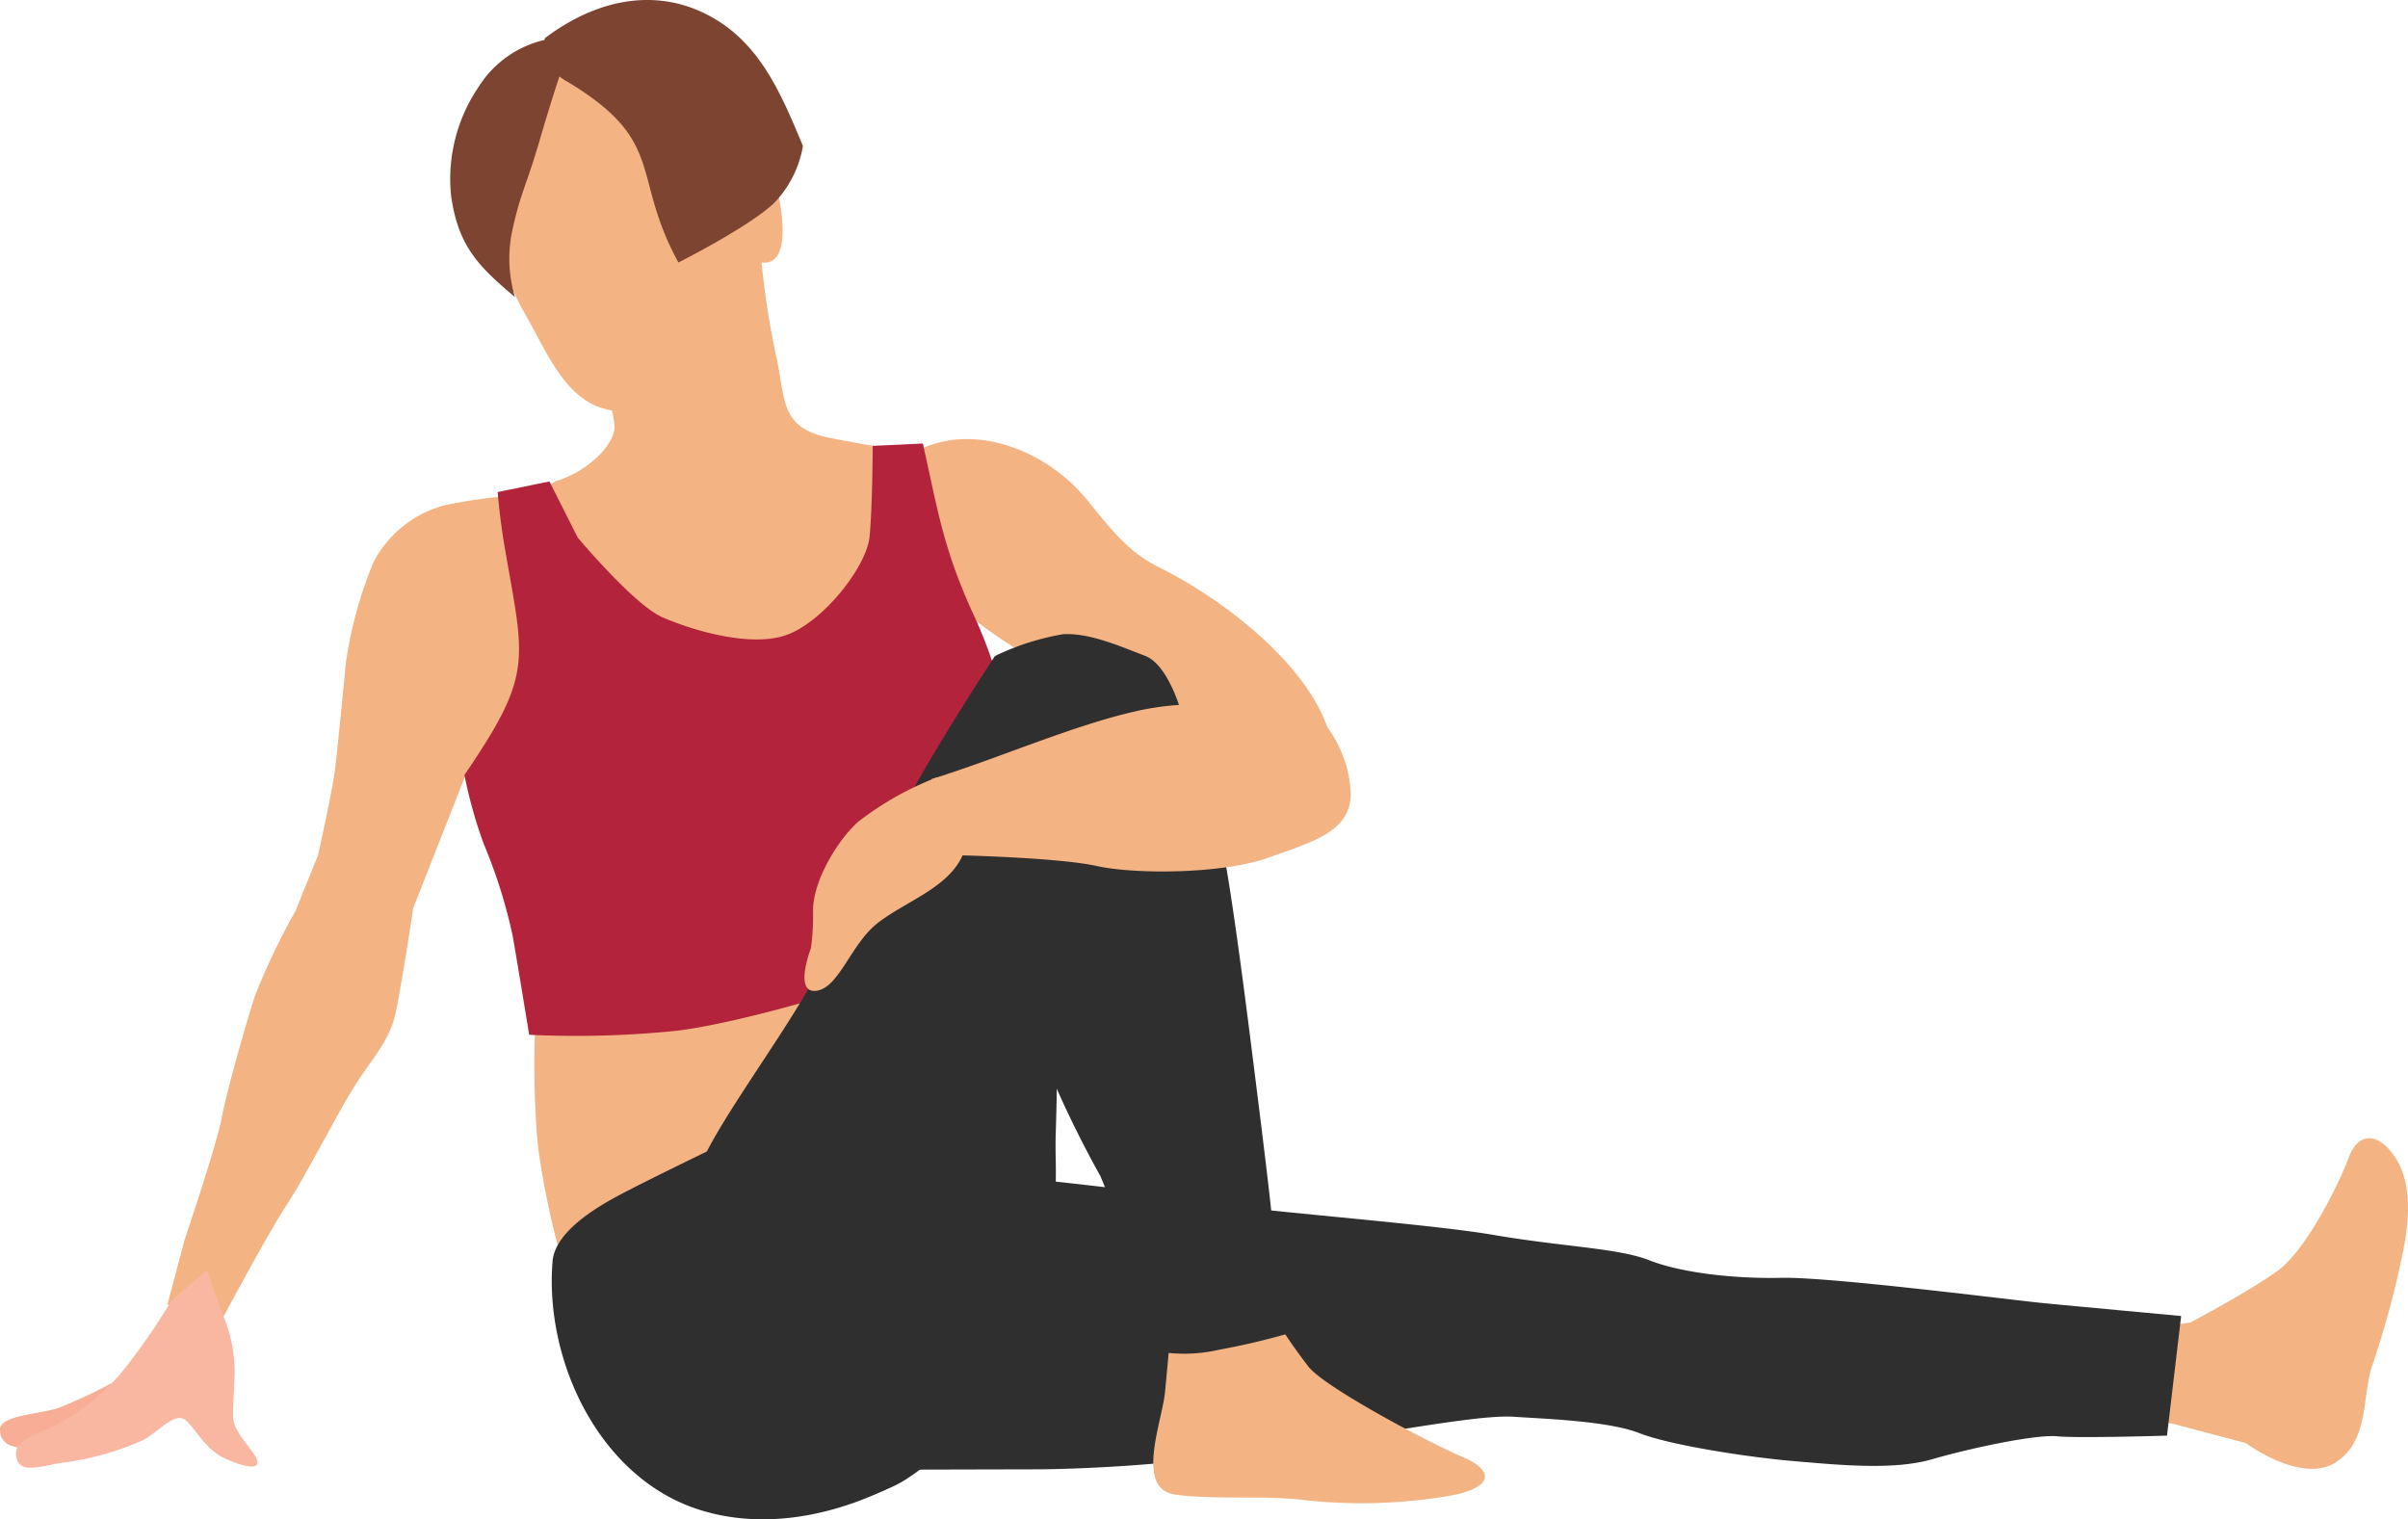 <svg xmlns="http://www.w3.org/2000/svg" width="213.423" height="134.655" viewBox="0 0 213.423 134.655">
  <g id="Half_Lord_of_the_Fishes_Pose_img" data-name="Half Lord of the Fishes Pose img" transform="translate(-798.827 -175.6)">
    <path id="Path_30051" data-name="Path 30051" d="M865.405,211.618s2.012,5.132,1.756,6.585-2.383,3.657-5.27,4.506a7.229,7.229,0,0,0-2.772,4.078s4.159,13.8,12.373,14.714,12.473.5,16.186-1.944,5.177-9.843,5.177-9.843l-.864-9.826s-3.528-.609-5.717-1.041c-4.313-.855-3.931-3.2-4.666-6.822a74.686,74.686,0,0,1-1.681-12.866l-1.157-4.318-6.9,7.418Z" transform="translate(-13.898 -4.435)" fill="#f4b382" fill-rule="evenodd"/>
    <path id="Path_30052" data-name="Path 30052" d="M858.126,182.547s-2.485,3.142-3,5.445-1.241,4.543-.482,7.233a39.128,39.128,0,0,0,3.178,8.625c2.709,4.567,4.42,10.407,11,9.009,2.335-.5,5.1-3.184,6.171-5.18s1.841-6.355,2.048-8.1-.373-3.361.633-5.747-1.109-10.085-1.109-10.085-6.151-4.191-7.587-3.747-3.657-.185-5.189.278S858.126,182.547,858.126,182.547Z" transform="translate(-12.79 -1.006)" fill="#f4b382" fill-rule="evenodd"/>
    <path id="Path_30053" data-name="Path 30053" d="M882.453,197.074c-.7,5.346,3.926,8.37,4.816,5.225.631-2.224-.573-6.349-.573-6.349Z" transform="translate(-19.26 -4.691)" fill="#f4b382" fill-rule="evenodd"/>
    <path id="Path_30054" data-name="Path 30054" d="M859.283,180.129a9.4,9.4,0,0,0-6.124,4.264,14.514,14.514,0,0,0-2.419,9.476c.6,4.618,2.5,6.426,5.677,9.108a11.818,11.818,0,0,1-.216-6.007c.74-3.349,1.182-3.726,2.392-7.86s1.891-6.063,1.891-6.063Z" transform="translate(-11.945 -1.044)" fill="#7c4431" fill-rule="evenodd"/>
    <path id="Path_30055" data-name="Path 30055" d="M861.579,178.98a3.708,3.708,0,0,0,1.956,3.837c8.9,5.34,5.618,8.277,9.878,16.049,0,0,6.307-3.186,8.47-5.267a9.541,9.541,0,0,0,2.564-5.069c-1.974-4.708-3.864-9.334-8.642-11.709C871.3,174.582,866.207,175.491,861.579,178.98Z" transform="translate(-14.456)" fill="#7c4431" fill-rule="evenodd"/>
    <path id="Path_30056" data-name="Path 30056" d="M811.48,334.045l-2.18.352a44.855,44.855,0,0,1-5.34,2.528c-1.759.562-5.132.633-5.132,1.9s1.054,1.758,3.092,1.622a39.867,39.867,0,0,0,6.677-1.759Z" transform="translate(0 -36.523)" fill="#f8ad96" fill-rule="evenodd"/>
    <path id="Path_30057" data-name="Path 30057" d="M848.554,232.729a41.333,41.333,0,0,0-5.855.818,10.007,10.007,0,0,0-6.321,5.038,36.8,36.8,0,0,0-2.461,9.015c-.233,2.456-.7,7.256-.935,9.247s-1.524,7.727-1.524,7.727l-1.99,4.92a60.682,60.682,0,0,0-3.629,7.612c-.819,2.576-2.459,8.311-2.927,10.775s-3.278,10.768-3.278,10.768l-1.523,5.741,4.918,1.168s3.865-7.262,5.619-9.95,3.983-7.143,5.739-10.071,3.4-4.334,3.982-7.142,1.522-9.134,1.522-9.134l4.786-12.163s6.225-4.509,6.575-7.317S849.842,236,849.842,236Z" transform="translate(-4.445 -13.169)" fill="#f4b382" fill-rule="evenodd"/>
    <path id="Path_30058" data-name="Path 30058" d="M817.6,321.9l-3.16,2.695a54.638,54.638,0,0,1-4.567,6.559,20.188,20.188,0,0,1-6.089,4.68c-1.756.822-3.41,1.246-3.059,2.724s2.25.633,4.43.353a25.313,25.313,0,0,0,6.818-1.968c1.266-.7,2.811-2.533,3.724-1.758s1.759,2.6,3.444,3.374,3.235,1.122,2.883.137-2.109-2.384-2.109-3.864.141-3.022.141-4.077a13.4,13.4,0,0,0-.773-4.215C818.8,325.336,817.6,321.9,817.6,321.9Z" transform="translate(-0.428 -33.722)" fill="#f9b7a2" fill-rule="evenodd"/>
    <path id="Path_30059" data-name="Path 30059" d="M902.61,229.871l2.094-2.97c4.9-2.054,10.862.47,14.207,4.436,1.521,1.806,3.536,4.729,6.419,6.128,5.415,2.633,12.695,8.133,14.929,13.875.7,1.794-1.2,4.5-1.2,4.5s-7.83.4-10.465-1.853-7.812-5.951-11.491-7.132-9.517-5.5-11.07-7.543S902.61,229.871,902.61,229.871Z" transform="translate(-23.923 -11.657)" fill="#f4b382" fill-rule="evenodd"/>
    <path id="Path_30060" data-name="Path 30060" d="M861.012,280.955s-.369,5.462-.583,7.483a77.326,77.326,0,0,0,.276,10.553,72.184,72.184,0,0,0,2.68,11.893c1,3.286,10.029-.679,15.9-4.482s15.44-12.771,16.974-13.672,3.257-10.53,3.257-10.53l-5.244-12.627Z" transform="translate(-14.179 -21.661)" fill="#f4b382" fill-rule="evenodd"/>
    <path id="Path_30061" data-name="Path 30061" d="M1037.453,330.629l8.872,1.353,6.547,1.73s4.9,3.649,7.953,1.728,2.326-6,3.275-8.627a83.043,83.043,0,0,0,2.73-10.148c.643-3.243.673-6.189-.734-8.3s-3.2-2.325-4.084.025-3.761,8.251-6.385,10.118-7.65,4.519-7.65,4.519l-7.25,1.085Z" transform="translate(-55.005 -30.22)" fill="#f4b382" fill-rule="evenodd"/>
    <path id="Path_30062" data-name="Path 30062" d="M855.269,230.985s.162,2.213.615,4.859c1.733,10.137,2.62,11.158-3.561,20.213a40.421,40.421,0,0,0,1.717,6.134,45.661,45.661,0,0,1,2.559,8.145c.424,2.414,1.461,8.751,1.461,8.751a87.646,87.646,0,0,0,13.127-.362c5.9-.746,17.246-4.066,20.211-5.736s9.778-5.467,9.778-5.467-2.645-6.016-1.868-9.176a26.4,26.4,0,0,0,.084-11.418,39.562,39.562,0,0,0-2.051-5.3c-2.575-5.688-3.006-8.754-4.391-14.944l-4.443.209s-.021,5.413-.277,8.037-4,7.441-7.255,8.682-8.641-.442-11.131-1.539-7.479-7.048-7.479-7.048l-2.512-4.978Z" transform="translate(-12.331 -11.776)" fill="#b3233b" fill-rule="evenodd"/>
    <path id="Path_30063" data-name="Path 30063" d="M900.724,337.117s8.051-.023,14.021-.035a141.805,141.805,0,0,0,15.26-1.072c4.189-.436,10.631-1.646,14.293-2.147s9.649-1.616,12.216-1.437,8.318.359,11.081,1.444,9.694,2.146,13.721,2.487,8.826.828,12.271-.173,9.188-2.211,11.062-2.027,9.728-.06,9.728-.06l1.254-10.6s-9.231-.858-12.038-1.126-19.043-2.356-23.378-2.26-8.968-.471-11.729-1.557-7.583-1.18-13.816-2.248-22.567-2.211-25.471-2.939-16.765-2.152-16.765-2.152Z" transform="translate(-23.488 -31.259)" fill="#302f2f" fill-rule="evenodd"/>
    <path id="Path_30064" data-name="Path 30064" d="M879.366,297.463s-8.316,3.99-11.178,5.528-5.554,3.53-5.739,5.782c-.714,8.719,4.057,19.036,12.808,21.943,5.026,1.67,10.9,1.013,16.61-1.669A23.653,23.653,0,0,0,903.06,317.4a53.493,53.493,0,0,0,3.931-14.5c.286-3.327-.421-10.768-.34-13.838s.48-8.294.216-11.316-1.779-9.421-1.779-9.421l-12.627,15.479-6.053,7.941Z" transform="translate(-14.649 -21.375)" fill="#302f2f" fill-rule="evenodd"/>
    <path id="Path_30065" data-name="Path 30065" d="M933.439,325.453s-.484,5.473-.74,8.091-2.68,8.573.91,9.062,8.122.03,11.712.518a46.685,46.685,0,0,0,12.763-.439c3.562-.686,3.965-2.147.982-3.417s-11.937-6.016-13.588-7.924a49.525,49.525,0,0,1-3.917-5.861Z" transform="translate(-30.619 -34.542)" fill="#f4b382" fill-rule="evenodd"/>
    <path id="Path_30066" data-name="Path 30066" d="M904.641,250.58s-6.21,9.491-8.158,13.616-6.495,12.82-9.124,17.154-6.627,9.9-8.317,13.284c-3.909,7.856-6.388,23.052,1.376,29.465,4.073,3.369,11.755,1.808,15.515-.078s11.681-9.945,13.087-18.357,1.024-22.6,1.3-26.043-.92-14.7-.04-17.052,2.986-6.141,5.432-6.331,5.443-.687,5.443-.687-1.121-4.208-3.222-5-4.968-2.081-7.3-1.9A22.61,22.61,0,0,0,904.641,250.58Z" transform="translate(-17.637 -16.834)" fill="#302f2f" fill-rule="evenodd"/>
    <path id="Path_30067" data-name="Path 30067" d="M918.28,260.976c-1,7.7-2.855,19.424-.019,26.824a96.006,96.006,0,0,0,5.284,11.091,101.386,101.386,0,0,1,3.475,9.8l1.064,5.627a13.8,13.8,0,0,0,5.992-.052,63.49,63.49,0,0,0,6.4-1.515s-1.473-6.988-1.663-9.432-1.423-12.168-1.964-16.456-2.18-17.248-3.083-19.721-3.009-8.915-3.009-8.915l-2.133.636Z" transform="translate(-27.183 -19.044)" fill="#302f2f" fill-rule="evenodd"/>
    <path id="Path_30068" data-name="Path 30068" d="M924.229,257.331c-5.71,1.3-12.222,4.194-18.136,6.025l2.695,6.752s8.612.2,12,.948,11.144.709,15.195-.745,7.235-2.325,7.286-5.622a10.671,10.671,0,0,0-2.178-6.077C935.472,257.033,930.182,255.989,924.229,257.331Z" transform="translate(-24.725 -18.698)" fill="#f4b382" fill-rule="evenodd"/>
    <path id="Path_30069" data-name="Path 30069" d="M907.164,265.314l-3.975-.157a27.578,27.578,0,0,0-6.949,3.924c-1.794,1.606-4.033,5.233-3.993,7.943a21.283,21.283,0,0,1-.188,3.256s-1.562,4.035.479,3.777,3.053-4.194,5.512-6.064c2.97-2.255,7.528-3.48,7.885-7.652Z" transform="translate(-21.359 -20.644)" fill="#f4b382" fill-rule="evenodd"/>
  </g>
</svg>
